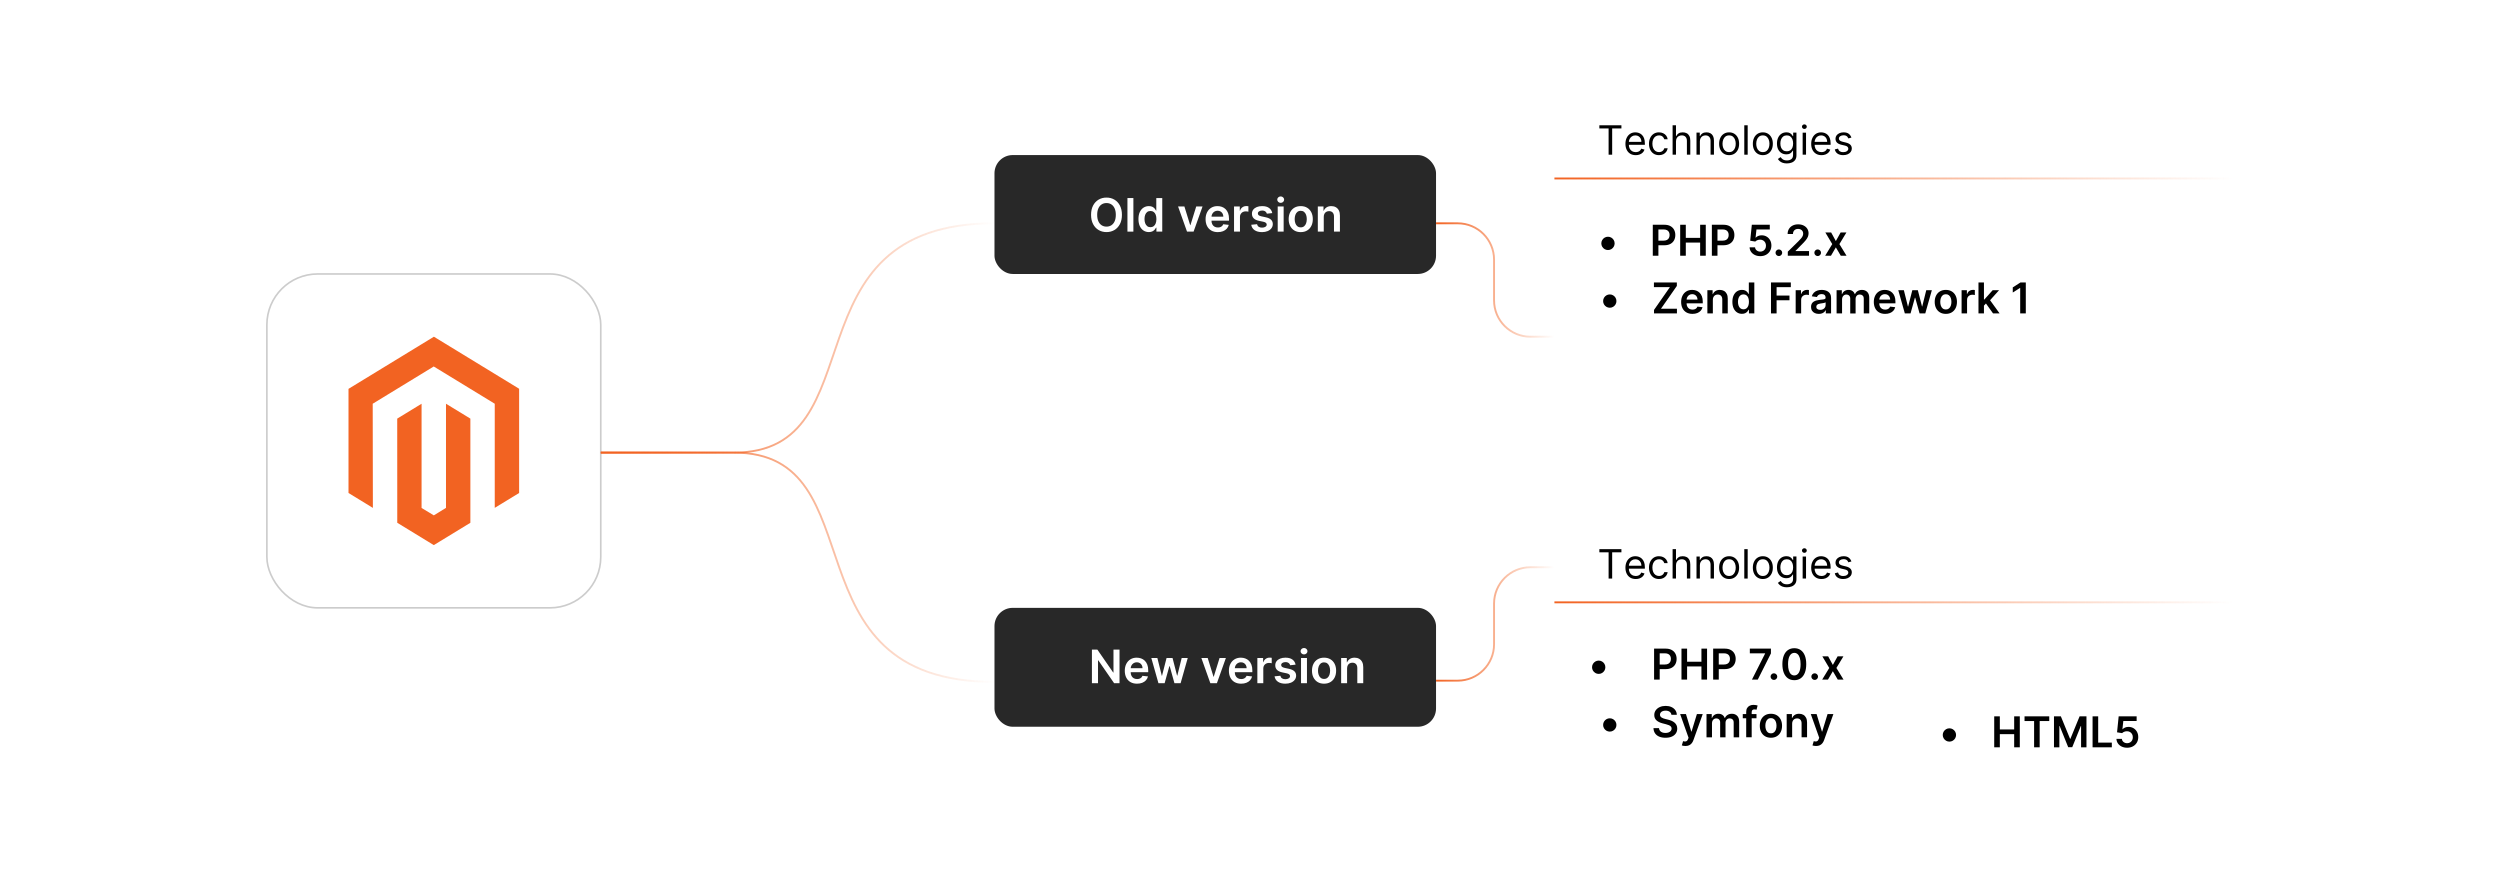 <?xml version="1.0" encoding="UTF-8"?><svg id="a" xmlns="http://www.w3.org/2000/svg" xmlns:xlink="http://www.w3.org/1999/xlink" viewBox="0 0 860 300"><defs><filter id="b" x="74.12" y="76.593" width="150.24" height="150.24" filterUnits="userSpaceOnUse"><feOffset dx="0" dy="0"/><feGaussianBlur result="c" stdDeviation="5.728"/><feFlood flood-color="#f26322" flood-opacity=".3"/><feComposite in2="c" operator="in"/><feComposite in="SourceGraphic"/></filter><filter id="d" x="332.863" y="44.216" width="170.16" height="59.04" filterUnits="userSpaceOnUse"><feOffset dx="0" dy="0"/><feGaussianBlur result="e" stdDeviation="3"/><feFlood flood-color="#9e9e9e" flood-opacity=".3"/><feComposite in2="e" operator="in"/><feComposite in="SourceGraphic"/></filter><filter id="f" x="332.863" y="199.976" width="170.16" height="59.04" filterUnits="userSpaceOnUse"><feOffset dx="0" dy="0"/><feGaussianBlur result="g" stdDeviation="3"/><feFlood flood-color="#9e9e9e" flood-opacity=".3"/><feComposite in2="g" operator="in"/><feComposite in="SourceGraphic"/></filter><filter id="h" x="517.555" y="12.428" width="267.84" height="129.36" filterUnits="userSpaceOnUse"><feOffset dx="0" dy="0"/><feGaussianBlur result="i" stdDeviation="5.676"/><feFlood flood-color="#9e9e9e" flood-opacity=".3"/><feComposite in2="i" operator="in"/><feComposite in="SourceGraphic"/></filter><linearGradient id="j" x1="206.658" y1="116.258" x2="342.101" y2="116.258" gradientUnits="userSpaceOnUse"><stop offset="0" stop-color="#f26322"/><stop offset="1" stop-color="#f26322" stop-opacity="0"/></linearGradient><linearGradient id="k" y1="34.033" y2="34.033" gradientTransform="translate(0 229.17) scale(1 -1)" xlink:href="#j"/><linearGradient id="l" x1="534.72" y1="61.394" x2="768.194" y2="61.394" xlink:href="#j"/><filter id="m" x="517.555" y="158.108" width="267.84" height="129.6" filterUnits="userSpaceOnUse"><feOffset dx="0" dy="0"/><feGaussianBlur result="n" stdDeviation="5.676"/><feFlood flood-color="#9e9e9e" flood-opacity=".3"/><feComposite in2="n" operator="in"/><feComposite in="SourceGraphic"/></filter><linearGradient id="o" x1="534.72" y1="207.205" x2="768.194" y2="207.205" xlink:href="#j"/><linearGradient id="p" x1="493.995" y1="96.324" x2="534.72" y2="96.324" xlink:href="#j"/><linearGradient id="q" x1="493.995" y1="144.777" x2="534.72" y2="144.777" gradientTransform="translate(0 359.418) scale(1 -1)" xlink:href="#j"/></defs><rect x="91.806" y="94.247" width="114.852" height="114.852" rx="17.477" ry="17.477" fill="#fff" filter="url(#b)" stroke="#ccc" stroke-miterlimit="10" stroke-width=".573"/><polygon points="149.262 115.829 119.886 133.765 119.886 169.589 128.272 174.717 128.213 138.885 149.203 126.069 170.192 138.885 170.192 174.702 178.578 169.589 178.578 133.733 149.262 115.829" fill="#f26322"/><polygon points="153.421 174.709 149.232 177.285 145.021 174.733 145.021 138.885 136.643 144.005 136.658 179.837 149.225 187.517 161.807 179.837 161.807 144.005 153.421 138.885 153.421 174.709" fill="#f26322"/><rect x="342.101" y="53.342" width="151.894" height="40.905" rx="6.273" ry="6.273" fill="#282828" filter="url(#d)"/><rect x="342.101" y="209.099" width="151.894" height="40.905" rx="6.273" ry="6.273" fill="#282828" filter="url(#f)"/><path d="M385.945,73.903c0,1.245-.232,2.311-.697,3.196-.465.886-1.097,1.563-1.896,2.034s-1.705.706-2.716.706-1.917-.236-2.717-.709c-.799-.472-1.431-1.151-1.895-2.037s-.697-1.949-.697-3.19c0-1.245.232-2.31.697-3.196s1.097-1.564,1.895-2.034c.799-.47,1.705-.705,2.717-.705s1.917.235,2.716.705,1.431,1.148,1.896,2.034c.464.886.697,1.951.697,3.196ZM383.841,73.903c0-.876-.136-1.616-.409-2.22-.273-.604-.65-1.061-1.131-1.371-.482-.31-1.037-.465-1.665-.465-.628,0-1.183.155-1.665.465-.481.31-.858.767-1.131,1.371-.273.604-.409,1.343-.409,2.22s.136,1.617.409,2.22c.273.604.649,1.06,1.131,1.371.481.31,1.036.465,1.665.465.628,0,1.183-.155,1.665-.465.481-.31.858-.768,1.131-1.371.273-.604.409-1.344.409-2.22Z" fill="#fff"/><path d="M389.884,68.125v11.555h-2.042v-11.555h2.042Z" fill="#fff"/><path d="M395.198,79.832c-.681,0-1.29-.175-1.828-.525-.538-.35-.963-.857-1.275-1.523-.312-.666-.468-1.475-.468-2.426,0-.963.159-1.776.477-2.44.317-.664.748-1.166,1.289-1.506s1.145-.511,1.811-.511c.508,0,.925.086,1.252.257.327.171.586.376.778.615.192.239.34.464.446.674h.085v-4.322h2.048v11.555h-2.009v-1.365h-.124c-.105.21-.258.434-.457.668-.199.235-.462.435-.79.601-.328.165-.739.248-1.236.248ZM395.768,78.156c.433,0,.801-.117,1.106-.352.305-.235.536-.563.694-.984.158-.421.237-.912.237-1.473s-.078-1.047-.234-1.461c-.156-.414-.386-.735-.689-.965s-.674-.344-1.114-.344c-.455,0-.835.119-1.14.355s-.534.564-.688.981c-.154.417-.231.895-.231,1.433,0,.541.078,1.024.234,1.447.156.423.388.756.694.999.306.243.683.364,1.131.364Z" fill="#fff"/><path d="M413.68,71.014l-3.086,8.666h-2.257l-3.086-8.666h2.178l1.991,6.438h.09l1.997-6.438h2.172Z" fill="#fff"/><path d="M418.927,79.849c-.869,0-1.618-.182-2.248-.544-.63-.363-1.114-.878-1.453-1.546-.338-.668-.507-1.455-.507-2.361,0-.891.17-1.675.51-2.35.34-.675.817-1.202,1.43-1.58.613-.378,1.333-.567,2.161-.567.534,0,1.039.086,1.515.257.476.171.897.435,1.264.792.367.357.655.811.866,1.363.21.551.316,1.206.316,1.966v.626h-7.103v-1.377h5.145c-.003-.391-.088-.74-.253-1.047-.166-.306-.396-.548-.691-.725s-.639-.265-1.03-.265c-.417,0-.784.101-1.1.302s-.561.464-.736.79c-.175.326-.264.682-.268,1.069v1.202c0,.504.092.935.276,1.295.184.359.442.634.773.824.331.19.718.285,1.162.285.297,0,.566-.042.807-.127.241-.085.45-.209.626-.375s.31-.371.4-.615l1.907.215c-.121.504-.349.943-.685,1.317-.337.374-.767.664-1.29.869-.522.205-1.121.308-1.794.308Z" fill="#fff"/><path d="M424.507,79.68v-8.666h1.98v1.444h.091c.158-.5.43-.887.815-1.159.385-.273.826-.409,1.322-.409.113,0,.24.005.381.014.142.009.259.023.352.043v1.878c-.086-.03-.223-.057-.408-.082-.186-.024-.366-.037-.539-.037-.372,0-.706.08-1.002.24-.295.16-.527.381-.696.663-.169.282-.254.607-.254.976v5.095h-2.042Z" fill="#fff"/><path d="M437.658,73.305l-1.861.203c-.053-.188-.144-.365-.274-.53-.129-.166-.304-.299-.521-.4s-.485-.152-.801-.152c-.426,0-.781.092-1.069.276-.288.185-.43.423-.426.717-.004.252.089.457.279.615.19.158.505.288.944.389l1.478.316c.82.177,1.431.457,1.831.841s.603.886.606,1.506c-.004.545-.163,1.026-.477,1.441-.315.415-.75.74-1.307.973-.557.233-1.196.35-1.918.35-1.06,0-1.915-.223-2.562-.669-.646-.445-1.032-1.067-1.156-1.864l1.991-.192c.091.391.282.686.575.886.294.199.676.299,1.145.299.485,0,.876-.1,1.171-.299s.442-.446.442-.739c0-.248-.095-.453-.284-.615-.19-.162-.484-.286-.883-.373l-1.478-.31c-.831-.173-1.446-.466-1.845-.877-.399-.412-.597-.934-.593-1.565-.004-.534.142-.998.438-1.391.295-.393.707-.697,1.235-.914s1.139-.325,1.831-.325c1.016,0,1.815.216,2.4.649s.947,1.018,1.086,1.754Z" fill="#fff"/><path d="M440.557,69.784c-.323,0-.602-.109-.835-.327-.233-.218-.35-.479-.35-.784s.116-.565.35-.781.512-.324.835-.324c.327,0,.606.109.838.327s.347.479.347.784-.115.565-.347.781-.511.324-.838.324ZM439.531,79.68v-8.666h2.042v8.666h-2.042Z" fill="#fff"/><path d="M447.452,79.849c-.846,0-1.579-.186-2.2-.559-.62-.373-1.101-.894-1.441-1.563s-.511-1.452-.511-2.347c0-.895.17-1.679.511-2.353s.821-1.196,1.441-1.568c.621-.372,1.355-.559,2.2-.559.847,0,1.58.186,2.2.559.621.373,1.102.895,1.442,1.568.34.673.51,1.458.51,2.353,0,.895-.17,1.678-.51,2.347-.341.669-.821,1.19-1.442,1.563-.62.372-1.353.559-2.2.559ZM447.464,78.213c.459,0,.843-.127,1.15-.381.309-.254.539-.595.691-1.024s.229-.907.229-1.433c0-.53-.076-1.011-.229-1.441s-.383-.774-.691-1.03c-.308-.256-.691-.384-1.15-.384-.471,0-.86.128-1.171.384s-.542.599-.694,1.03c-.151.431-.228.911-.228,1.441,0,.526.076,1.004.228,1.433.152.429.384.77.694,1.024s.7.381,1.171.381Z" fill="#fff"/><path d="M455.373,74.602v5.078h-2.042v-8.666h1.951v1.473h.102c.2-.485.519-.871.957-1.157.438-.286.981-.429,1.627-.429.599,0,1.12.128,1.566.384.445.256.791.626,1.038,1.111.246.485.367,1.074.363,1.766v5.518h-2.042v-5.202c0-.579-.149-1.033-.448-1.36-.3-.327-.712-.491-1.238-.491-.357,0-.675.078-.951.234-.276.156-.493.381-.648.674-.156.293-.234.649-.234,1.066Z" fill="#fff"/><rect x="534.72" y="29.462" width="233.474" height="95.265" rx="11.869" ry="11.869" fill="#fff" filter="url(#h)"/><path d="M550.18,44.184v-1.087h7.588v1.087h-3.182v9.03h-1.225v-9.03h-3.182Z"/><path d="M562.688,53.373c-.731,0-1.36-.162-1.89-.487-.528-.324-.935-.779-1.22-1.363s-.428-1.266-.428-2.043c0-.777.143-1.463.428-2.057.285-.595.684-1.059,1.195-1.394.513-.334,1.111-.501,1.796-.501.396,0,.785.066,1.171.197.385.132.736.345,1.052.64.316.295.568.685.756,1.169.189.484.282,1.081.282,1.789v.494h-5.85v-1.008h4.664c0-.428-.085-.81-.255-1.146s-.41-.601-.721-.795c-.311-.194-.678-.291-1.1-.291-.465,0-.865.115-1.203.344-.337.229-.597.526-.778.892-.181.365-.272.757-.272,1.176v.672c0,.573.1,1.058.299,1.455s.477.698.833.904c.355.206.769.309,1.239.309.307,0,.584-.043.833-.131.248-.087.463-.219.644-.396.181-.176.321-.396.42-.659l1.126.316c-.118.382-.317.717-.598,1.005-.279.288-.626.512-1.037.672-.412.16-.874.24-1.389.24Z"/><path d="M570.691,53.373c-.711,0-1.323-.168-1.838-.504-.514-.336-.908-.799-1.185-1.388-.276-.589-.415-1.263-.415-2.021,0-.77.143-1.452.428-2.043.285-.591.684-1.054,1.195-1.388.513-.334,1.111-.501,1.796-.501.533,0,1.015.099,1.442.296.428.197.779.474,1.053.83.273.356.442.771.509,1.245h-1.166c-.089-.346-.286-.653-.591-.921s-.714-.403-1.228-.403c-.454,0-.852.118-1.192.353s-.606.566-.796.993c-.19.427-.284.926-.284,1.5,0,.586.094,1.097.279,1.531.186.435.449.772.79,1.013.342.241.742.361,1.203.361.303,0,.578-.053.825-.158s.456-.257.627-.455c.172-.197.294-.435.366-.711h1.166c-.066.448-.229.851-.487,1.208-.258.357-.599.641-1.022.85-.423.209-.914.314-1.475.314Z"/><path d="M576.54,48.65v4.564h-1.165v-10.117h1.165v3.715h.1c.178-.392.445-.704.803-.936.357-.232.834-.348,1.43-.348.518,0,.97.102,1.358.309s.691.52.907.943c.215.423.323.961.323,1.613v4.821h-1.166v-4.743c0-.603-.155-1.069-.467-1.4s-.742-.497-1.292-.497c-.382,0-.724.081-1.024.242-.302.162-.539.397-.712.707s-.26.685-.26,1.127Z"/><path d="M584.76,48.65v4.564h-1.165v-7.588h1.126v1.185h.099c.178-.385.448-.696.81-.931s.83-.353,1.402-.353c.515,0,.964.104,1.349.314.386.209.685.525.899.949.214.423.321.958.321,1.603v4.821h-1.166v-4.743c0-.596-.154-1.061-.464-1.395-.31-.334-.734-.501-1.275-.501-.372,0-.703.081-.995.242-.291.162-.521.397-.69.707s-.252.685-.252,1.127Z"/><path d="M594.818,53.373c-.685,0-1.285-.163-1.801-.489-.515-.326-.917-.782-1.205-1.368-.288-.586-.433-1.272-.433-2.055,0-.79.144-1.48.433-2.07s.69-1.047,1.205-1.373c.516-.326,1.116-.489,1.801-.489.685,0,1.285.163,1.801.489s.917.784,1.205,1.373.433,1.279.433,2.07c0,.784-.144,1.469-.433,2.055-.288.586-.69,1.042-1.205,1.368s-1.115.489-1.801.489ZM594.818,52.325c.52,0,.948-.133,1.284-.4.336-.267.585-.617.746-1.052.162-.435.242-.905.242-1.413s-.08-.98-.242-1.418c-.161-.438-.41-.792-.746-1.062s-.764-.405-1.284-.405-.948.135-1.284.405-.585.624-.746,1.062-.242.911-.242,1.418.081.978.242,1.413c.161.435.41.786.746,1.052.336.267.764.4,1.284.4Z"/><path d="M601.2,43.097v10.117h-1.165v-10.117h1.165Z"/><path d="M606.417,53.373c-.685,0-1.285-.163-1.801-.489-.515-.326-.917-.782-1.205-1.368-.288-.586-.433-1.272-.433-2.055,0-.79.144-1.48.433-2.07s.69-1.047,1.205-1.373c.516-.326,1.116-.489,1.801-.489.685,0,1.285.163,1.801.489s.917.784,1.205,1.373.433,1.279.433,2.07c0,.784-.144,1.469-.433,2.055-.288.586-.69,1.042-1.205,1.368s-1.115.489-1.801.489ZM606.417,52.325c.52,0,.948-.133,1.284-.4.336-.267.585-.617.746-1.052.162-.435.242-.905.242-1.413s-.08-.98-.242-1.418c-.161-.438-.41-.792-.746-1.062s-.764-.405-1.284-.405-.948.135-1.284.405-.585.624-.746,1.062-.242.911-.242,1.418.081.978.242,1.413c.161.435.41.786.746,1.052.336.267.764.4,1.284.4Z"/><path d="M614.697,56.218c-.564,0-1.047-.071-1.452-.215-.405-.143-.742-.331-1.011-.563-.269-.232-.481-.48-.64-.744l.929-.652c.105.138.239.297.4.477s.383.336.664.469c.282.133.651.2,1.109.2.612,0,1.118-.148,1.517-.445s.598-.761.598-1.393v-1.541h-.099c-.086.138-.207.309-.363.511s-.38.382-.672.539c-.291.156-.684.234-1.178.234-.613,0-1.162-.145-1.647-.435-.486-.29-.87-.711-1.151-1.265s-.423-1.225-.423-2.016c0-.777.137-1.455.41-2.033s.654-1.026,1.142-1.344,1.051-.477,1.69-.477c.494,0,.887.082,1.178.244.292.163.516.348.672.554.156.206.277.374.363.506h.119v-1.206h1.126v7.805c0,.652-.147,1.183-.442,1.593s-.69.711-1.185.904c-.495.193-1.047.289-1.652.289ZM614.658,52.049c.467,0,.862-.107,1.185-.321.322-.214.567-.522.735-.924s.252-.883.252-1.442c0-.547-.082-1.029-.247-1.448-.164-.418-.408-.746-.731-.983-.323-.237-.722-.356-1.195-.356-.494,0-.905.126-1.233.376-.327.251-.572.586-.735,1.008-.163.422-.245.889-.245,1.403,0,.527.083.992.25,1.395.166.403.413.719.741.948.327.229.734.343,1.223.343Z"/><path d="M620.704,44.362c-.228,0-.423-.077-.586-.232-.163-.155-.244-.341-.244-.558s.081-.403.244-.558.358-.232.586-.232c.227,0,.422.078.585.232s.245.341.245.558-.082.403-.245.558c-.163.155-.358.232-.585.232ZM620.111,53.215v-7.588h1.165v7.588h-1.165Z"/><path d="M626.591,53.373c-.731,0-1.36-.162-1.89-.487-.528-.324-.935-.779-1.22-1.363s-.428-1.266-.428-2.043c0-.777.143-1.463.428-2.057.285-.595.684-1.059,1.195-1.394.513-.334,1.111-.501,1.796-.501.396,0,.785.066,1.171.197.385.132.736.345,1.052.64.316.295.568.685.756,1.169.189.484.282,1.081.282,1.789v.494h-5.85v-1.008h4.664c0-.428-.085-.81-.255-1.146s-.41-.601-.721-.795c-.311-.194-.678-.291-1.1-.291-.465,0-.865.115-1.203.344-.337.229-.597.526-.778.892-.181.365-.272.757-.272,1.176v.672c0,.573.1,1.058.299,1.455s.477.698.833.904c.355.206.769.309,1.239.309.307,0,.584-.043.833-.131.248-.087.463-.219.644-.396.181-.176.321-.396.42-.659l1.126.316c-.118.382-.317.717-.598,1.005-.279.288-.626.512-1.037.672-.412.16-.874.24-1.389.24Z"/><path d="M636.886,47.326l-1.047.296c-.065-.174-.162-.345-.289-.511-.127-.166-.299-.304-.517-.413-.217-.108-.495-.163-.834-.163-.465,0-.851.106-1.159.318-.308.212-.462.482-.462.808,0,.29.105.519.316.687s.54.308.988.419l1.126.277c.679.165,1.184.416,1.517.753s.499.771.499,1.302c0,.435-.124.823-.373,1.165-.249.343-.595.613-1.04.81-.444.197-.961.296-1.551.296-.774,0-1.415-.168-1.922-.504s-.828-.827-.963-1.472l1.106-.277c.105.409.306.715.6.919.295.204.682.306,1.159.306.543,0,.976-.116,1.297-.348.32-.232.481-.511.481-.837,0-.263-.093-.485-.277-.665-.184-.179-.467-.314-.85-.402l-1.265-.296c-.694-.165-1.204-.421-1.528-.768-.324-.348-.487-.783-.487-1.307,0-.428.121-.807.363-1.136.242-.33.573-.588.993-.776.42-.188.896-.281,1.431-.281.75,0,1.341.165,1.77.494.43.33.735.764.916,1.304Z"/><path d="M553.144,86.013c-.42,0-.803-.103-1.149-.31-.347-.206-.623-.483-.83-.83-.206-.347-.31-.73-.31-1.149,0-.423.103-.807.31-1.152.207-.345.483-.621.83-.827.347-.206.73-.309,1.149-.309.423,0,.807.103,1.152.309.345.206.62.482.827.827.206.345.31.729.31,1.152,0,.419-.103.803-.31,1.149-.207.347-.482.623-.827.83-.346.206-.73.31-1.152.31Z"/><path d="M568.559,87.968v-10.652h3.994c.818,0,1.506.152,2.062.458s.979.724,1.265,1.256c.285.532.429,1.136.429,1.812,0,.683-.144,1.29-.432,1.821-.288.53-.713.947-1.274,1.25-.561.304-1.254.456-2.075.456h-2.647v-1.586h2.387c.478,0,.871-.084,1.176-.25.306-.167.531-.395.679-.686.147-.291.222-.626.222-1.004s-.074-.711-.222-.999-.374-.512-.681-.674c-.308-.161-.702-.242-1.184-.242h-1.769v9.04h-1.93Z"/><path d="M577.984,87.968v-10.652h1.93v4.509h4.936v-4.509h1.935v10.652h-1.935v-4.525h-4.936v4.525h-1.93Z"/><path d="M588.881,87.968v-10.652h3.994c.818,0,1.506.152,2.062.458s.979.724,1.265,1.256c.285.532.429,1.136.429,1.812,0,.683-.144,1.29-.432,1.821-.288.53-.713.947-1.274,1.25-.561.304-1.254.456-2.075.456h-2.647v-1.586h2.387c.478,0,.871-.084,1.176-.25.306-.167.531-.395.679-.686.147-.291.222-.626.222-1.004s-.074-.711-.222-.999-.374-.512-.681-.674c-.308-.161-.702-.242-1.184-.242h-1.769v9.04h-1.93Z"/><path d="M605.541,88.114c-.694,0-1.315-.131-1.862-.393s-.982-.622-1.303-1.079c-.321-.458-.492-.981-.513-1.571h1.872c.035.436.224.793.567,1.069.344.275.756.414,1.238.414.378,0,.714-.087,1.009-.26s.527-.415.697-.723.253-.661.249-1.056c.004-.402-.081-.759-.255-1.072-.173-.312-.41-.557-.712-.736s-.648-.268-1.041-.268c-.318-.003-.633.056-.941.177-.309.121-.553.281-.733.478l-1.742-.286.557-5.493h6.179v1.612h-4.582l-.307,2.824h.062c.197-.232.477-.425.837-.58.361-.154.756-.231,1.187-.231.644,0,1.22.151,1.727.455.506.303.905.72,1.196,1.251.291.53.436,1.137.436,1.82,0,.704-.162,1.331-.486,1.88-.324.549-.772.981-1.347,1.295-.574.314-1.237.471-1.989.471Z"/><path d="M611.928,88.082c-.315,0-.586-.111-.81-.333-.226-.222-.337-.493-.333-.811-.004-.312.107-.579.333-.801.225-.222.495-.333.81-.333.306,0,.571.111.799.333.228.222.343.489.346.801-.003.211-.058.404-.164.577-.105.173-.244.311-.416.414-.171.102-.359.153-.565.153Z"/><path d="M615.002,87.968v-1.394l3.698-3.626c.353-.357.648-.674.885-.952.235-.277.412-.546.53-.806s.177-.538.177-.832c0-.336-.076-.625-.229-.866-.153-.241-.362-.427-.63-.559-.267-.132-.57-.198-.91-.198-.35,0-.657.072-.921.216-.263.144-.467.348-.61.611-.144.263-.216.577-.216.941h-1.837c0-.676.154-1.264.463-1.763.309-.499.734-.886,1.277-1.16s1.166-.411,1.87-.411c.714,0,1.342.133,1.883.4s.961.633,1.262,1.097c.3.465.449.996.449,1.592,0,.399-.076.79-.229,1.176-.152.385-.421.811-.804,1.279s-.92,1.035-1.609,1.701l-1.837,1.868v.073h4.64v1.612h-7.303Z"/><path d="M625.285,88.082c-.315,0-.586-.111-.81-.333-.226-.222-.337-.493-.333-.811-.004-.312.107-.579.333-.801.225-.222.495-.333.81-.333.306,0,.571.111.799.333.228.222.343.489.346.801-.003.211-.058.404-.164.577-.105.173-.244.311-.416.414-.171.102-.359.153-.565.153Z"/><path d="M629.919,79.979l1.612,2.949,1.639-2.949h1.992l-2.408,3.995,2.45,3.995h-1.982l-1.69-2.877-1.675,2.877h-1.997l2.435-3.995-2.372-3.995h1.997Z"/><path d="M553.763,105.861c-.42,0-.803-.103-1.149-.31-.347-.206-.623-.483-.83-.83-.206-.347-.31-.73-.31-1.149,0-.423.103-.807.31-1.152.207-.345.483-.621.83-.827.347-.206.73-.309,1.149-.309.423,0,.807.103,1.152.309.345.206.62.482.827.827.206.345.31.729.31,1.152,0,.419-.103.803-.31,1.149-.207.347-.482.623-.827.83-.346.206-.73.31-1.152.31Z"/><path d="M568.98,107.816v-1.202l5.462-7.833h-5.492v-1.618h7.885v1.202l-5.456,7.833h5.487v1.618h-7.886Z"/><path d="M582.192,107.972c-.801,0-1.491-.168-2.072-.502-.581-.335-1.027-.81-1.339-1.425-.312-.616-.469-1.341-.469-2.177,0-.822.157-1.544.471-2.167s.754-1.108,1.318-1.456c.565-.348,1.23-.522,1.992-.522.492,0,.958.079,1.397.237.44.158.827.401,1.165.731.339.33.605.748.799,1.256.194.508.291,1.112.291,1.812v.578h-6.548v-1.27h4.743c-.003-.36-.081-.682-.234-.965-.152-.282-.364-.505-.637-.668-.273-.163-.589-.244-.949-.244-.385,0-.723.093-1.015.278-.291.185-.518.428-.679.728s-.243.628-.247.986v1.108c0,.464.085.862.255,1.193.17.332.407.585.713.76.305.175.662.263,1.071.263.274,0,.521-.039.744-.117.222-.078.414-.193.577-.346.163-.153.286-.342.369-.567l1.758.198c-.11.465-.321.87-.632,1.215-.31.345-.706.612-1.188.801-.481.189-1.033.284-1.654.284Z"/><path d="M589.22,103.135v4.681h-1.883v-7.989h1.8v1.357h.093c.185-.447.478-.803.882-1.066.404-.263.904-.395,1.501-.395.551,0,1.032.118,1.443.353s.73.578.957,1.025c.227.447.339.99.335,1.628v5.087h-1.883v-4.796c0-.534-.138-.952-.413-1.253s-.656-.453-1.142-.453c-.33,0-.622.072-.877.216-.255.144-.454.351-.598.622-.144.27-.216.598-.216.983Z"/><path d="M599.232,107.957c-.628,0-1.19-.162-1.685-.484-.496-.323-.888-.79-1.176-1.404s-.432-1.359-.432-2.237c0-.888.146-1.637.44-2.249.293-.612.69-1.075,1.188-1.389.5-.314,1.056-.471,1.67-.471.468,0,.853.079,1.154.237.302.158.541.347.718.567s.315.427.411.622h.078v-3.984h1.888v10.652h-1.852v-1.259h-.114c-.097.194-.237.4-.421.616-.185.217-.427.401-.729.554-.302.152-.682.229-1.139.229ZM599.758,106.412c.398,0,.738-.108,1.02-.325.28-.217.493-.519.64-.908.145-.388.218-.841.218-1.357s-.071-.966-.216-1.347c-.144-.381-.355-.678-.635-.89-.278-.211-.621-.317-1.026-.317-.42,0-.77.109-1.051.328-.281.218-.493.52-.635.905-.143.385-.214.825-.214,1.321,0,.499.072.944.217,1.334.144.39.356.697.64.921.282.224.63.335,1.043.335Z"/><path d="M609.218,107.816v-10.652h6.824v1.618h-4.894v2.892h4.427v1.618h-4.427v4.525h-1.93Z"/><path d="M617.713,107.816v-7.989h1.825v1.331h.083c.146-.461.397-.817.752-1.069s.762-.377,1.22-.377c.104,0,.221.004.352.013.13.009.238.022.324.039v1.732c-.079-.027-.205-.053-.377-.075-.171-.022-.337-.034-.496-.034-.344,0-.651.074-.924.221-.273.147-.486.351-.643.611-.155.26-.233.56-.233.9v4.697h-1.883Z"/><path d="M625.671,107.977c-.507,0-.962-.091-1.365-.273-.404-.182-.724-.452-.957-.809-.234-.357-.352-.798-.352-1.321,0-.451.083-.824.25-1.118.166-.295.394-.531.682-.708.287-.177.612-.311.975-.403s.738-.159,1.126-.2c.469-.048.849-.093,1.14-.133.291-.04.504-.102.637-.187.134-.085.2-.218.2-.398v-.031c0-.392-.116-.695-.349-.91-.231-.215-.566-.322-1.003-.322-.462,0-.827.101-1.096.301-.269.201-.449.439-.543.713l-1.759-.25c.139-.485.368-.892.688-1.22.318-.328.709-.574,1.17-.738s.971-.247,1.529-.247c.385,0,.768.045,1.149.135s.73.238,1.046.445c.315.206.569.486.762.84s.288.796.288,1.326v5.347h-1.81v-1.098h-.062c-.114.222-.274.429-.481.622-.206.192-.465.347-.774.463-.31.116-.674.174-1.09.174ZM626.16,106.594c.378,0,.705-.076.982-.227s.492-.351.643-.601.227-.522.227-.816v-.942c-.06.049-.159.094-.3.135-.14.042-.297.078-.471.109-.173.031-.345.059-.515.084-.17.024-.317.045-.442.062-.28.039-.532.101-.754.188-.222.086-.398.207-.525.361s-.192.353-.192.596c0,.347.127.608.38.785.253.177.575.266.968.266Z"/><path d="M631.787,107.816v-7.989h1.8v1.357h.093c.167-.458.442-.815.827-1.074.385-.258.845-.387,1.379-.387.541,0,.997.131,1.37.393s.636.618.788,1.069h.083c.177-.444.477-.798.897-1.063.422-.266.922-.398,1.501-.398.734,0,1.335.232,1.8.697.464.465.696,1.143.696,2.034v5.363h-1.888v-5.071c0-.496-.132-.859-.396-1.09-.264-.231-.586-.346-.968-.346-.454,0-.809.141-1.063.424s-.382.649-.382,1.1v4.983h-1.847v-5.149c0-.413-.124-.742-.372-.988s-.571-.369-.97-.369c-.271,0-.517.068-.739.206-.222.137-.398.329-.53.577s-.197.537-.197.866v4.858h-1.883Z"/><path d="M648.472,107.972c-.801,0-1.491-.168-2.072-.502-.581-.335-1.027-.81-1.339-1.425-.312-.616-.469-1.341-.469-2.177,0-.822.157-1.544.471-2.167s.754-1.108,1.318-1.456c.565-.348,1.23-.522,1.992-.522.492,0,.958.079,1.397.237.44.158.827.401,1.165.731.339.33.605.748.799,1.256.194.508.291,1.112.291,1.812v.578h-6.548v-1.27h4.743c-.003-.36-.081-.682-.234-.965-.152-.282-.364-.505-.637-.668-.273-.163-.589-.244-.949-.244-.385,0-.723.093-1.015.278-.291.185-.518.428-.679.728s-.243.628-.247.986v1.108c0,.464.085.862.255,1.193.17.332.407.585.713.76.305.175.662.263,1.071.263.274,0,.521-.039.744-.117.222-.078.414-.193.577-.346.163-.153.286-.342.369-.567l1.758.198c-.11.465-.321.87-.632,1.215-.31.345-.706.612-1.188.801-.481.189-1.033.284-1.654.284Z"/><path d="M655.265,107.816l-2.257-7.989h1.919l1.404,5.617h.073l1.435-5.617h1.898l1.435,5.586h.078l1.383-5.586h1.925l-2.263,7.989h-1.961l-1.498-5.399h-.109l-1.498,5.399h-1.966Z"/><path d="M669.366,107.972c-.78,0-1.456-.172-2.028-.515s-1.016-.824-1.329-1.441-.471-1.338-.471-2.164.157-1.548.471-2.169.757-1.103,1.329-1.446,1.248-.515,2.028-.515,1.457.171,2.028.515c.572.343,1.016.826,1.329,1.446.315.621.471,1.344.471,2.169s-.156,1.546-.471,2.164c-.314.617-.757,1.098-1.329,1.441-.571.343-1.248.515-2.028.515ZM669.377,106.464c.423,0,.776-.117,1.06-.351.285-.234.497-.548.638-.944s.211-.835.211-1.321c0-.489-.07-.932-.211-1.329-.141-.398-.352-.714-.638-.95-.284-.235-.638-.353-1.06-.353-.434,0-.793.118-1.079.353-.286.236-.5.552-.64.95-.141.397-.211.84-.211,1.329,0,.486.07.926.211,1.321.14.396.353.71.64.944.286.234.645.351,1.079.351Z"/><path d="M674.787,107.816v-7.989h1.825v1.331h.083c.146-.461.397-.817.752-1.069s.762-.377,1.22-.377c.104,0,.221.004.352.013.13.009.238.022.324.039v1.732c-.079-.027-.205-.053-.377-.075-.171-.022-.337-.034-.496-.034-.344,0-.651.074-.924.221-.273.147-.486.351-.643.611-.155.26-.233.56-.233.9v4.697h-1.883Z"/><path d="M680.596,107.816v-10.652h1.883v10.652h-1.883ZM682.312,105.309l-.005-2.273h.302l2.871-3.209h2.2l-3.532,3.932h-.39l-1.446,1.55ZM685.61,107.816l-2.601-3.636,1.27-1.326,3.583,4.962h-2.252Z"/><path d="M696.876,97.164v10.652h-1.93v-8.775h-.062l-2.491,1.592v-1.769l2.647-1.701h1.836Z"/><path d="M385.116,223.464v11.555h-1.862l-5.444-7.87h-.096v7.87h-2.093v-11.555h1.873l5.439,7.876h.102v-7.876h2.082Z" fill="#fff"/><path d="M391.135,235.188c-.869,0-1.618-.182-2.248-.544-.63-.363-1.114-.878-1.453-1.546-.338-.668-.507-1.455-.507-2.361,0-.891.17-1.675.51-2.35.34-.675.817-1.202,1.43-1.58.613-.378,1.333-.567,2.161-.567.534,0,1.039.086,1.515.257.476.171.897.435,1.264.792.367.357.655.811.866,1.363.21.551.316,1.206.316,1.966v.626h-7.103v-1.377h5.145c-.003-.391-.088-.74-.253-1.047-.166-.306-.396-.548-.691-.725s-.639-.265-1.03-.265c-.417,0-.784.101-1.1.302s-.561.464-.736.79c-.175.326-.264.682-.268,1.069v1.202c0,.504.092.935.276,1.295.184.359.442.634.773.824.331.19.718.285,1.162.285.297,0,.566-.042.807-.127.241-.085.45-.209.626-.375s.31-.371.4-.615l1.907.215c-.121.504-.349.943-.685,1.317-.337.374-.767.664-1.29.869-.522.205-1.121.308-1.794.308Z" fill="#fff"/><path d="M398.504,235.018l-2.449-8.666h2.082l1.523,6.093h.079l1.557-6.093h2.06l1.557,6.06h.085l1.501-6.06h2.087l-2.454,8.666h-2.127l-1.625-5.856h-.119l-1.625,5.856h-2.132Z" fill="#fff"/><path d="M421.703,226.352l-3.086,8.666h-2.257l-3.086-8.666h2.178l1.991,6.438h.09l1.997-6.438h2.172Z" fill="#fff"/><path d="M426.949,235.188c-.868,0-1.618-.182-2.248-.544-.63-.363-1.114-.878-1.453-1.546-.338-.668-.507-1.455-.507-2.361,0-.891.17-1.675.51-2.35.34-.675.817-1.202,1.43-1.58.613-.378,1.333-.567,2.161-.567.534,0,1.038.086,1.515.257.477.171.896.435,1.264.792.367.357.656.811.865,1.363.211.551.316,1.206.316,1.966v.626h-7.103v-1.377h5.146c-.004-.391-.088-.74-.254-1.047-.166-.306-.397-.548-.691-.725s-.639-.265-1.029-.265c-.418,0-.785.101-1.101.302s-.561.464-.736.79c-.175.326-.264.682-.268,1.069v1.202c0,.504.092.935.276,1.295.184.359.442.634.773.824.331.19.718.285,1.163.285.297,0,.566-.042.807-.127.24-.085.449-.209.625-.375.178-.166.31-.371.402-.615l1.906.215c-.121.504-.35.943-.685,1.317-.336.374-.766.664-1.289.869s-1.121.308-1.795.308Z" fill="#fff"/><path d="M432.53,235.018v-8.666h1.98v1.444h.091c.158-.5.43-.887.815-1.159.385-.273.826-.409,1.322-.409.113,0,.24.005.381.014.142.009.259.023.352.043v1.878c-.086-.03-.223-.057-.408-.082-.186-.024-.366-.037-.539-.037-.372,0-.706.08-1.002.24-.295.16-.527.381-.696.663-.169.282-.254.607-.254.976v5.095h-2.042Z" fill="#fff"/><path d="M445.68,228.643l-1.861.203c-.053-.188-.144-.365-.274-.53-.129-.166-.304-.299-.521-.4s-.485-.152-.801-.152c-.426,0-.781.092-1.069.276-.288.185-.43.423-.426.717-.004.252.089.457.279.615.19.158.505.288.944.389l1.478.316c.82.177,1.431.457,1.831.841s.603.886.606,1.506c-.004.545-.163,1.026-.477,1.441-.315.415-.75.74-1.307.973-.557.233-1.196.35-1.918.35-1.06,0-1.915-.223-2.562-.669-.646-.445-1.032-1.067-1.156-1.864l1.991-.192c.091.391.282.686.575.886.294.199.676.299,1.145.299.485,0,.876-.1,1.171-.299s.442-.446.442-.739c0-.248-.095-.453-.284-.615-.19-.162-.484-.286-.883-.373l-1.478-.31c-.831-.173-1.446-.466-1.845-.877-.399-.412-.597-.934-.593-1.565-.004-.534.142-.998.438-1.391.295-.393.707-.697,1.235-.914s1.139-.325,1.831-.325c1.016,0,1.815.216,2.4.649s.947,1.018,1.086,1.754Z" fill="#fff"/><path d="M448.58,225.122c-.323,0-.602-.109-.835-.327-.233-.218-.35-.479-.35-.784s.116-.565.35-.781.512-.324.835-.324c.327,0,.606.109.838.327s.347.479.347.784-.115.565-.347.781-.511.324-.838.324ZM447.553,235.018v-8.666h2.042v8.666h-2.042Z" fill="#fff"/><path d="M455.474,235.188c-.846,0-1.579-.186-2.2-.559-.62-.373-1.101-.894-1.441-1.563s-.511-1.452-.511-2.347c0-.895.17-1.679.511-2.353s.821-1.196,1.441-1.568c.621-.372,1.355-.559,2.2-.559.847,0,1.58.186,2.2.559.621.373,1.102.895,1.442,1.568.34.673.51,1.458.51,2.353,0,.895-.17,1.678-.51,2.347-.341.669-.821,1.19-1.442,1.563-.62.372-1.353.559-2.2.559ZM455.486,233.552c.459,0,.843-.127,1.15-.381.309-.254.539-.595.691-1.024s.229-.907.229-1.433c0-.53-.076-1.011-.229-1.441s-.383-.774-.691-1.03c-.308-.256-.691-.384-1.15-.384-.471,0-.86.128-1.171.384s-.542.599-.694,1.03c-.151.431-.228.911-.228,1.441,0,.526.076,1.004.228,1.433.152.429.384.77.694,1.024s.7.381,1.171.381Z" fill="#fff"/><path d="M463.395,229.941v5.078h-2.042v-8.666h1.951v1.473h.102c.2-.485.519-.871.957-1.157.438-.286.981-.429,1.627-.429.599,0,1.12.128,1.566.384.445.256.791.626,1.038,1.111.246.485.367,1.074.363,1.766v5.518h-2.042v-5.202c0-.579-.149-1.033-.448-1.36-.3-.327-.712-.491-1.238-.491-.357,0-.675.078-.951.234-.276.156-.493.381-.648.674-.156.293-.234.649-.234,1.066Z" fill="#fff"/><path d="M206.658,155.697h45.832c50.14,0,16.487-78.879,89.611-78.879" fill="none" stroke="url(#j)" stroke-miterlimit="10" stroke-width=".658"/><path d="M206.658,155.697h45.832c50.14,0,16.487,78.879,89.611,78.879" fill="none" stroke="url(#k)" stroke-miterlimit="10" stroke-width=".658"/><line x1="534.72" y1="61.394" x2="768.194" y2="61.394" fill="none" stroke="url(#l)" stroke-miterlimit="10" stroke-width=".658"/><rect x="534.72" y="175.273" width="233.474" height="95.265" rx="11.869" ry="11.869" fill="#fff" filter="url(#m)"/><path d="M550.18,189.995v-1.087h7.588v1.087h-3.182v9.03h-1.225v-9.03h-3.182Z"/><path d="M562.688,199.183c-.731,0-1.36-.162-1.89-.487-.528-.324-.935-.779-1.22-1.363s-.428-1.266-.428-2.043c0-.777.143-1.463.428-2.057.285-.595.684-1.059,1.195-1.394.513-.334,1.111-.501,1.796-.501.396,0,.785.066,1.171.197.385.132.736.345,1.052.64.316.295.568.685.756,1.169.189.484.282,1.081.282,1.789v.494h-5.85v-1.008h4.664c0-.428-.085-.81-.255-1.146s-.41-.601-.721-.795c-.311-.194-.678-.291-1.1-.291-.465,0-.865.115-1.203.344-.337.229-.597.526-.778.892-.181.365-.272.757-.272,1.176v.672c0,.573.1,1.058.299,1.455s.477.698.833.904c.355.206.769.309,1.239.309.307,0,.584-.043.833-.131.248-.087.463-.219.644-.396.181-.176.321-.396.42-.659l1.126.316c-.118.382-.317.717-.598,1.005-.279.288-.626.512-1.037.672-.412.16-.874.24-1.389.24Z"/><path d="M570.691,199.183c-.711,0-1.323-.168-1.838-.504-.514-.336-.908-.799-1.185-1.388-.276-.589-.415-1.263-.415-2.021,0-.77.143-1.452.428-2.043.285-.591.684-1.054,1.195-1.388.513-.334,1.111-.501,1.796-.501.533,0,1.015.099,1.442.296.428.197.779.474,1.053.83.273.356.442.771.509,1.245h-1.166c-.089-.346-.286-.653-.591-.921s-.714-.403-1.228-.403c-.454,0-.852.118-1.192.353s-.606.566-.796.993c-.19.427-.284.926-.284,1.5,0,.586.094,1.097.279,1.531.186.435.449.772.79,1.013.342.241.742.361,1.203.361.303,0,.578-.053.825-.158s.456-.257.627-.455c.172-.197.294-.435.366-.711h1.166c-.066.448-.229.851-.487,1.208-.258.357-.599.641-1.022.85-.423.209-.914.314-1.475.314Z"/><path d="M576.54,194.461v4.564h-1.165v-10.117h1.165v3.715h.1c.178-.392.445-.704.803-.936.357-.232.834-.348,1.43-.348.518,0,.97.102,1.358.309s.691.52.907.943c.215.423.323.961.323,1.613v4.821h-1.166v-4.743c0-.603-.155-1.069-.467-1.4s-.742-.497-1.292-.497c-.382,0-.724.081-1.024.242-.302.162-.539.397-.712.707s-.26.685-.26,1.127Z"/><path d="M584.76,194.461v4.564h-1.165v-7.588h1.126v1.185h.099c.178-.385.448-.696.81-.931s.83-.353,1.402-.353c.515,0,.964.104,1.349.314.386.209.685.525.899.949.214.423.321.958.321,1.603v4.821h-1.166v-4.743c0-.596-.154-1.061-.464-1.395-.31-.334-.734-.501-1.275-.501-.372,0-.703.081-.995.242-.291.162-.521.397-.69.707s-.252.685-.252,1.127Z"/><path d="M594.818,199.183c-.685,0-1.285-.163-1.801-.489-.515-.326-.917-.782-1.205-1.368-.288-.586-.433-1.272-.433-2.055,0-.79.144-1.48.433-2.07s.69-1.047,1.205-1.373c.516-.326,1.116-.489,1.801-.489.685,0,1.285.163,1.801.489s.917.784,1.205,1.373.433,1.279.433,2.07c0,.784-.144,1.469-.433,2.055-.288.586-.69,1.042-1.205,1.368s-1.115.489-1.801.489ZM594.818,198.136c.52,0,.948-.133,1.284-.4.336-.267.585-.617.746-1.052.162-.435.242-.905.242-1.413s-.08-.98-.242-1.418c-.161-.438-.41-.792-.746-1.062s-.764-.405-1.284-.405-.948.135-1.284.405-.585.624-.746,1.062-.242.911-.242,1.418.081.978.242,1.413c.161.435.41.786.746,1.052.336.267.764.4,1.284.4Z"/><path d="M601.2,188.908v10.117h-1.165v-10.117h1.165Z"/><path d="M606.417,199.183c-.685,0-1.285-.163-1.801-.489-.515-.326-.917-.782-1.205-1.368-.288-.586-.433-1.272-.433-2.055,0-.79.144-1.48.433-2.07s.69-1.047,1.205-1.373c.516-.326,1.116-.489,1.801-.489.685,0,1.285.163,1.801.489s.917.784,1.205,1.373.433,1.279.433,2.07c0,.784-.144,1.469-.433,2.055-.288.586-.69,1.042-1.205,1.368s-1.115.489-1.801.489ZM606.417,198.136c.52,0,.948-.133,1.284-.4.336-.267.585-.617.746-1.052.162-.435.242-.905.242-1.413s-.08-.98-.242-1.418c-.161-.438-.41-.792-.746-1.062s-.764-.405-1.284-.405-.948.135-1.284.405-.585.624-.746,1.062-.242.911-.242,1.418.081.978.242,1.413c.161.435.41.786.746,1.052.336.267.764.4,1.284.4Z"/><path d="M614.697,202.029c-.564,0-1.047-.071-1.452-.215-.405-.143-.742-.331-1.011-.563-.269-.232-.481-.48-.64-.744l.929-.652c.105.138.239.297.4.477s.383.336.664.469c.282.133.651.2,1.109.2.612,0,1.118-.148,1.517-.445s.598-.761.598-1.393v-1.541h-.099c-.086.138-.207.309-.363.511s-.38.382-.672.539c-.291.156-.684.234-1.178.234-.613,0-1.162-.145-1.647-.435-.486-.29-.87-.711-1.151-1.265s-.423-1.225-.423-2.016c0-.777.137-1.455.41-2.033s.654-1.026,1.142-1.344,1.051-.477,1.69-.477c.494,0,.887.082,1.178.244.292.163.516.348.672.554.156.206.277.374.363.506h.119v-1.206h1.126v7.805c0,.652-.147,1.183-.442,1.593s-.69.711-1.185.904c-.495.193-1.047.289-1.652.289ZM614.658,197.859c.467,0,.862-.107,1.185-.321.322-.214.567-.522.735-.924s.252-.883.252-1.442c0-.547-.082-1.029-.247-1.448-.164-.418-.408-.746-.731-.983-.323-.237-.722-.356-1.195-.356-.494,0-.905.126-1.233.376-.327.251-.572.586-.735,1.008-.163.422-.245.889-.245,1.403,0,.527.083.992.25,1.395.166.403.413.719.741.948.327.229.734.343,1.223.343Z"/><path d="M620.704,190.173c-.228,0-.423-.077-.586-.232-.163-.155-.244-.341-.244-.558s.081-.403.244-.558.358-.232.586-.232c.227,0,.422.078.585.232s.245.341.245.558-.082.403-.245.558c-.163.155-.358.232-.585.232ZM620.111,199.025v-7.588h1.165v7.588h-1.165Z"/><path d="M626.591,199.183c-.731,0-1.36-.162-1.89-.487-.528-.324-.935-.779-1.22-1.363s-.428-1.266-.428-2.043c0-.777.143-1.463.428-2.057.285-.595.684-1.059,1.195-1.394.513-.334,1.111-.501,1.796-.501.396,0,.785.066,1.171.197.385.132.736.345,1.052.64.316.295.568.685.756,1.169.189.484.282,1.081.282,1.789v.494h-5.85v-1.008h4.664c0-.428-.085-.81-.255-1.146s-.41-.601-.721-.795c-.311-.194-.678-.291-1.1-.291-.465,0-.865.115-1.203.344-.337.229-.597.526-.778.892-.181.365-.272.757-.272,1.176v.672c0,.573.1,1.058.299,1.455s.477.698.833.904c.355.206.769.309,1.239.309.307,0,.584-.043.833-.131.248-.087.463-.219.644-.396.181-.176.321-.396.42-.659l1.126.316c-.118.382-.317.717-.598,1.005-.279.288-.626.512-1.037.672-.412.16-.874.24-1.389.24Z"/><path d="M636.886,193.137l-1.047.296c-.065-.174-.162-.345-.289-.511-.127-.166-.299-.304-.517-.413-.217-.108-.495-.163-.834-.163-.465,0-.851.106-1.159.318-.308.212-.462.482-.462.808,0,.29.105.519.316.687s.54.308.988.419l1.126.277c.679.165,1.184.416,1.517.753s.499.771.499,1.302c0,.435-.124.823-.373,1.165-.249.343-.595.613-1.04.81-.444.197-.961.296-1.551.296-.774,0-1.415-.168-1.922-.504s-.828-.827-.963-1.472l1.106-.277c.105.409.306.715.6.919.295.204.682.306,1.159.306.543,0,.976-.116,1.297-.348.32-.232.481-.511.481-.837,0-.263-.093-.485-.277-.665-.184-.179-.467-.314-.85-.402l-1.265-.296c-.694-.165-1.204-.421-1.528-.768-.324-.348-.487-.783-.487-1.307,0-.428.121-.807.363-1.136.242-.33.573-.588.993-.776.42-.188.896-.281,1.431-.281.75,0,1.341.165,1.77.494.43.33.735.764.916,1.304Z"/><path d="M549.954,231.823c-.42,0-.803-.103-1.149-.31-.347-.206-.623-.483-.83-.83-.206-.347-.31-.73-.31-1.149,0-.423.103-.807.31-1.152.207-.345.483-.621.83-.827.347-.206.73-.309,1.149-.309.423,0,.807.103,1.152.309.345.206.62.482.827.827.206.345.31.729.31,1.152,0,.419-.103.803-.31,1.149-.207.347-.482.623-.827.83-.346.206-.73.31-1.152.31Z"/><path d="M569.005,233.779v-10.652h3.994c.818,0,1.506.152,2.062.458s.979.724,1.265,1.256c.285.532.429,1.136.429,1.812,0,.683-.144,1.29-.432,1.821-.288.53-.713.947-1.274,1.25-.561.304-1.254.456-2.075.456h-2.647v-1.586h2.387c.478,0,.871-.084,1.176-.25.306-.167.531-.395.679-.686.147-.291.222-.626.222-1.004s-.074-.711-.222-.999-.374-.512-.681-.674c-.308-.161-.702-.242-1.184-.242h-1.769v9.04h-1.93Z"/><path d="M578.429,233.779v-10.652h1.93v4.509h4.936v-4.509h1.935v10.652h-1.935v-4.525h-4.936v4.525h-1.93Z"/><path d="M589.326,233.779v-10.652h3.994c.818,0,1.506.152,2.062.458s.979.724,1.265,1.256c.285.532.429,1.136.429,1.812,0,.683-.144,1.29-.432,1.821-.288.53-.713.947-1.274,1.25-.561.304-1.254.456-2.075.456h-2.647v-1.586h2.387c.478,0,.871-.084,1.176-.25.306-.167.531-.395.679-.686.147-.291.222-.626.222-1.004s-.074-.711-.222-.999-.374-.512-.681-.674c-.308-.161-.702-.242-1.184-.242h-1.769v9.04h-1.93Z"/><path d="M602.673,233.779l4.53-8.967v-.073h-5.259v-1.612h7.256v1.649l-4.525,9.003h-2.002Z"/><path d="M610.229,233.893c-.315,0-.586-.111-.81-.333-.226-.222-.337-.493-.333-.811-.004-.312.107-.579.333-.801.225-.222.495-.333.81-.333.306,0,.571.111.799.333.228.222.343.489.346.801-.003.211-.058.404-.164.577-.105.173-.244.311-.416.414-.171.102-.359.153-.565.153Z"/><path d="M617.241,233.981c-.856,0-1.591-.217-2.202-.652-.612-.435-1.082-1.065-1.41-1.888-.327-.824-.491-1.816-.491-2.978.003-1.162.169-2.151.497-2.967.327-.816.797-1.44,1.409-1.87.612-.43,1.345-.644,2.197-.644.854,0,1.587.215,2.2.644.614.43,1.085,1.054,1.412,1.873.328.818.492,1.807.492,2.965,0,1.165-.164,2.16-.492,2.983-.327.824-.797,1.452-1.409,1.886s-1.347.65-2.203.65ZM617.241,232.353c.666,0,1.192-.329,1.579-.985.387-.657.58-1.625.58-2.905,0-.846-.089-1.557-.266-2.132s-.427-1.01-.749-1.303-.704-.44-1.145-.44c-.662,0-1.185.329-1.57.986s-.579,1.62-.583,2.889c-.003.85.083,1.564.258,2.143s.424,1.015.746,1.308.706.44,1.149.44Z"/><path d="M624.253,233.893c-.315,0-.586-.111-.81-.333-.226-.222-.337-.493-.333-.811-.004-.312.107-.579.333-.801.225-.222.495-.333.81-.333.306,0,.571.111.799.333.228.222.343.489.346.801-.003.211-.058.404-.164.577-.105.173-.244.311-.416.414-.171.102-.359.153-.565.153Z"/><path d="M628.887,225.789l1.612,2.949,1.639-2.949h1.992l-2.408,3.995,2.45,3.995h-1.982l-1.69-2.877-1.675,2.877h-1.997l2.435-3.995-2.372-3.995h1.997Z"/><path d="M553.763,251.671c-.42,0-.803-.103-1.149-.31-.347-.206-.623-.483-.83-.83-.206-.347-.31-.73-.31-1.149,0-.423.103-.807.31-1.152.207-.345.483-.621.83-.827.347-.206.73-.309,1.149-.309.423,0,.807.103,1.152.309.345.206.62.482.827.827.206.345.31.729.31,1.152,0,.419-.103.803-.31,1.149-.207.347-.482.623-.827.83-.346.206-.73.31-1.152.31Z"/><path d="M574.967,245.903c-.049-.454-.252-.808-.611-1.061-.358-.253-.824-.38-1.397-.38-.402,0-.747.061-1.035.182-.288.122-.508.286-.66.494-.153.208-.231.446-.234.713,0,.222.051.414.153.577s.242.301.419.414.373.207.588.283c.215.077.432.141.65.193l.998.249c.402.094.79.22,1.163.38.372.159.707.36,1.004.603.296.243.531.536.704.879.174.344.261.746.261,1.207,0,.624-.16,1.173-.478,1.646-.319.474-.78.843-1.382,1.108-.602.266-1.328.398-2.182.398-.829,0-1.547-.128-2.156-.385-.608-.257-1.083-.631-1.425-1.123-.342-.492-.526-1.092-.554-1.8h1.898c.027.371.142.68.343.926.201.247.464.43.788.552.324.121.688.182,1.09.182.42,0,.788-.063,1.105-.19.317-.127.566-.304.746-.531.181-.227.273-.493.276-.798-.004-.277-.086-.507-.245-.69-.159-.182-.382-.335-.668-.458s-.62-.233-1.002-.33l-1.212-.312c-.877-.225-1.569-.567-2.077-1.027-.509-.46-.763-1.071-.763-1.833,0-.628.171-1.177.513-1.649s.807-.838,1.397-1.1,1.257-.393,2.003-.393c.756,0,1.419.131,1.989.393s1.019.624,1.345,1.087.494.995.504,1.594h-1.856Z"/><path d="M579.773,256.623c-.257,0-.493-.02-.71-.06-.217-.04-.39-.085-.518-.138l.436-1.467c.274.08.519.118.733.114.216-.003.405-.07.57-.2.164-.13.304-.346.418-.647l.162-.432-2.897-8.156h1.997l1.842,6.034h.083l1.847-6.034h2.002l-3.198,8.957c-.149.423-.347.787-.594,1.09-.246.303-.547.536-.902.697-.355.162-.779.242-1.272.242Z"/><path d="M587.04,253.627v-7.989h1.8v1.357h.093c.167-.458.442-.815.827-1.074.385-.258.845-.387,1.379-.387.541,0,.997.131,1.37.393s.636.618.788,1.069h.083c.177-.444.477-.798.897-1.063.422-.266.922-.398,1.501-.398.734,0,1.335.232,1.8.697.464.465.696,1.143.696,2.034v5.363h-1.888v-5.071c0-.496-.132-.859-.396-1.09-.264-.231-.586-.346-.968-.346-.454,0-.809.141-1.063.424s-.382.649-.382,1.1v4.983h-1.847v-5.149c0-.413-.124-.742-.372-.988s-.571-.369-.97-.369c-.271,0-.517.068-.739.206-.222.137-.398.329-.53.577s-.197.537-.197.866v4.858h-1.883Z"/><path d="M604.235,245.637v1.456h-4.723v-1.456h4.723ZM600.693,253.627v-8.744c0-.537.112-.985.336-1.342s.524-.624.902-.801c.378-.177.798-.265,1.259-.265.326,0,.615.026.868.078.254.052.44.099.562.141l-.375,1.456c-.08-.024-.181-.049-.302-.075s-.257-.039-.405-.039c-.351,0-.598.084-.741.252-.144.168-.216.408-.216.72v8.619h-1.889Z"/><path d="M609.197,253.783c-.78,0-1.456-.172-2.028-.515s-1.016-.824-1.329-1.441-.471-1.338-.471-2.164.157-1.548.471-2.169.757-1.103,1.329-1.446,1.248-.515,2.028-.515,1.457.171,2.028.515c.572.343,1.016.826,1.329,1.446.315.621.471,1.344.471,2.169s-.156,1.546-.471,2.164c-.314.617-.757,1.098-1.329,1.441-.571.343-1.248.515-2.028.515ZM609.208,252.274c.423,0,.776-.117,1.06-.351.285-.234.497-.548.638-.944s.211-.835.211-1.321c0-.489-.07-.932-.211-1.329-.141-.398-.352-.714-.638-.95-.284-.235-.638-.353-1.06-.353-.434,0-.793.118-1.079.353-.286.236-.5.552-.64.95-.141.397-.211.84-.211,1.329,0,.486.07.926.211,1.321.14.396.353.71.64.944.286.234.645.351,1.079.351Z"/><path d="M616.5,248.946v4.681h-1.883v-7.989h1.8v1.357h.093c.185-.447.478-.803.882-1.066.404-.263.904-.395,1.501-.395.551,0,1.032.118,1.443.353s.73.578.957,1.025c.227.447.339.99.335,1.628v5.087h-1.883v-4.796c0-.534-.138-.952-.413-1.253s-.656-.453-1.142-.453c-.33,0-.622.072-.877.216-.255.144-.454.351-.598.622-.144.27-.216.598-.216.983Z"/><path d="M624.717,256.623c-.257,0-.493-.02-.71-.06-.217-.04-.39-.085-.518-.138l.436-1.467c.274.08.519.118.733.114.216-.003.405-.07.57-.2.164-.13.304-.346.418-.647l.162-.432-2.897-8.156h1.997l1.842,6.034h.083l1.847-6.034h2.002l-3.198,8.957c-.149.423-.347.787-.594,1.09-.246.303-.547.536-.902.697-.355.162-.779.242-1.272.242Z"/><path d="M670.596,255.118c-.42,0-.803-.103-1.149-.31-.347-.206-.623-.483-.83-.83-.206-.347-.31-.73-.31-1.149,0-.423.103-.807.31-1.152.207-.345.483-.621.83-.827.347-.206.73-.309,1.149-.309.423,0,.807.103,1.152.309.345.206.62.482.827.827.206.345.31.729.31,1.152,0,.419-.103.803-.31,1.149-.207.347-.482.623-.827.83-.346.206-.73.31-1.152.31Z"/><path d="M686.011,257.074v-10.652h1.93v4.509h4.936v-4.509h1.935v10.652h-1.935v-4.525h-4.936v4.525h-1.93Z"/><path d="M696.44,248.039v-1.618h8.499v1.618h-3.293v9.035h-1.914v-9.035h-3.292Z"/><path d="M706.572,246.422h2.361l3.162,7.719h.125l3.162-7.719h2.362v10.652h-1.853v-7.318h-.099l-2.943,7.287h-1.384l-2.944-7.303h-.099v7.334h-1.852v-10.652Z"/><path d="M719.846,257.074v-10.652h1.93v9.035h4.691v1.618h-6.621Z"/><path d="M731.737,257.219c-.694,0-1.315-.131-1.862-.393s-.982-.622-1.303-1.079c-.321-.458-.492-.981-.513-1.571h1.872c.035.436.224.793.567,1.069.344.275.756.414,1.238.414.378,0,.714-.087,1.009-.26s.527-.415.697-.723.253-.661.249-1.056c.004-.402-.081-.759-.255-1.072-.173-.312-.41-.557-.712-.736s-.648-.268-1.041-.268c-.318-.003-.633.056-.941.177-.309.121-.553.281-.733.478l-1.742-.286.557-5.493h6.179v1.612h-4.582l-.307,2.824h.062c.197-.232.477-.425.837-.58.361-.154.756-.231,1.187-.231.644,0,1.22.151,1.727.455.506.303.905.72,1.196,1.251.291.53.436,1.137.436,1.82,0,.704-.162,1.331-.486,1.88-.324.549-.772.981-1.347,1.295-.574.314-1.237.471-1.989.471Z"/><line x1="534.72" y1="207.205" x2="768.194" y2="207.205" fill="none" stroke="url(#o)" stroke-miterlimit="10" stroke-width=".658"/><path d="M493.995,76.819h7.458c6.905,0,12.503,5.598,12.503,12.503v14.004c0,6.905,5.598,12.503,12.503,12.503h8.261" fill="none" stroke="url(#p)" stroke-miterlimit="10" stroke-width=".658"/><path d="M493.995,234.147h7.458c6.905,0,12.503-5.598,12.503-12.503v-14.004c0-6.905,5.598-12.503,12.503-12.503h8.261" fill="none" stroke="url(#q)" stroke-miterlimit="10" stroke-width=".658"/></svg>